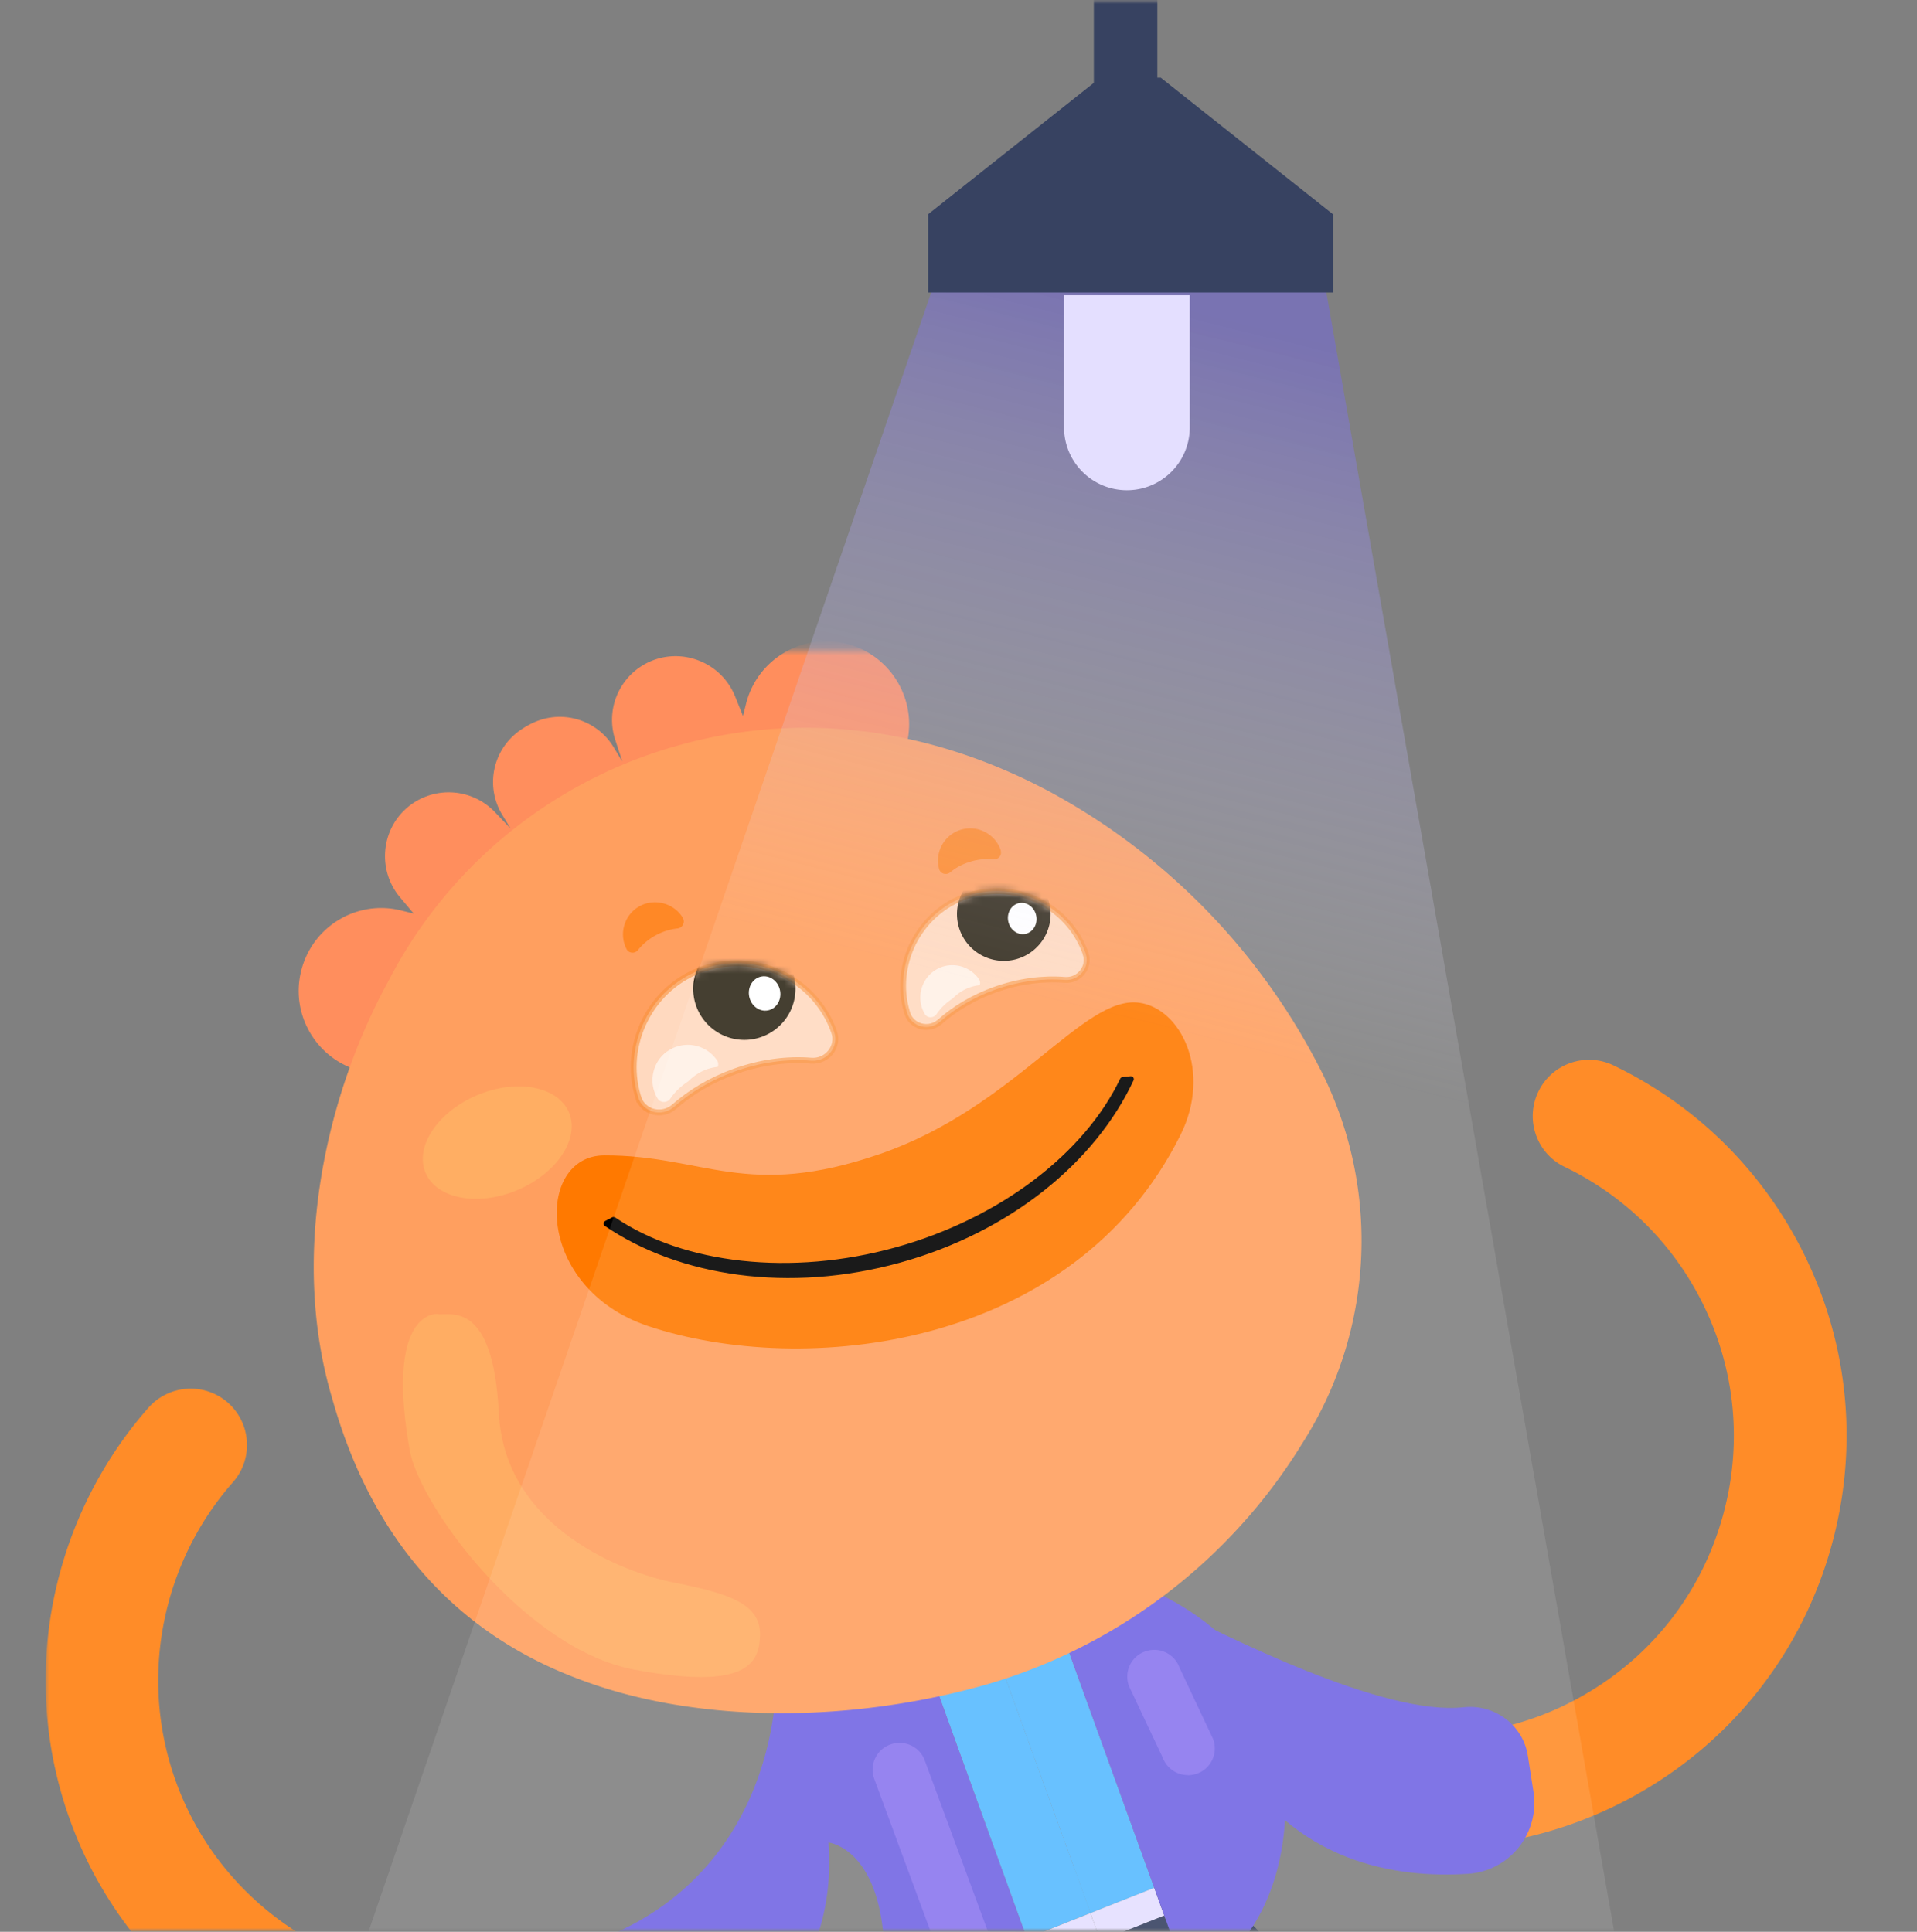 <svg xmlns="http://www.w3.org/2000/svg" width="253" height="255" fill="none"><rect width="100%" height="100%" fill="#808080" stroke="none"/><mask id="a" width="253" height="255" x="0" y="0" maskUnits="userSpaceOnUse" style="mask-type:alpha"><path fill="#D9D9D9" d="M0 0h253v255H0z"/></mask><g mask="url(#a)"><mask id="b" width="375" height="255" x="-52" y="0" maskUnits="userSpaceOnUse" style="mask-type:alpha"><path fill="#E4DFFF" d="M-52 29c0-16.016 12.984-29 29-29h317c16.016 0 29 12.984 29 29v226H-52V29Z"/></mask><g mask="url(#b)"><g clip-path="url(#c)"><mask id="d" width="270" height="316" x="6" y="85" maskUnits="userSpaceOnUse" style="mask-type:luminance"><path fill="#fff" d="M275.553 85.816H6v314.666h269.553V85.816Z"/></mask><g mask="url(#d)"><path fill="#FF8C28" d="M195.359 243.496a7.423 7.423 0 0 1-7.358-6.488c-.522-4.067 2.358-7.801 6.425-8.323 5.063-.649 9.921-2.279 14.415-4.826 9.162-5.19 15.744-13.656 18.545-23.799 2.801-10.143 1.487-20.792-3.703-29.954-3.987-7.025-9.921-12.579-17.184-16.076-3.703-1.772-5.253-6.219-3.481-9.921 1.772-3.703 6.218-5.254 9.921-3.482 10.001 4.811 18.181 12.453 23.672 22.122 7.152 12.627 8.972 27.263 5.111 41.251-3.861 13.988-12.944 25.634-25.555 32.786-6.187 3.497-12.864 5.744-19.858 6.646a6.319 6.319 0 0 1-.95.064ZM60.29 276.076c-24.969 0-47.502-17.358-53.04-42.739-3.67-16.82.95-34.574 12.343-47.518a7.437 7.437 0 0 1 10.49-.664c3.07 2.721 3.37 7.421.665 10.491-8.276 9.399-11.63 22.295-8.972 34.511 4.636 21.251 25.697 34.748 46.933 30.112a39.664 39.664 0 0 0 8.797-3.038c3.703-1.788 8.134-.238 9.937 3.449a7.42 7.42 0 0 1-3.465 9.921 54.76 54.76 0 0 1-12.105 4.178 54.01 54.01 0 0 1-11.598 1.25l.015.047Z"/><path fill="#7265E3" d="M162.494 231.597c8.196 14.399 21.9 16.362 31.267 15.744 5.491-.363 9.478-5.38 8.624-10.823l-.744-4.747c-.633-4.082-4.415-6.867-8.513-6.408-10.507 1.155-31.267-9.368-39.764-13.656l9.13 19.89Z"/><path fill="#57BAFF" d="M136.623 205.741a65.309 65.309 0 0 0-9.779-.443l17.073 47.233 8.418-3.339-15.712-43.451Z"/><path fill="#374261" d="m243.194 343.657-77.061-88.707a9.384 9.384 0 0 0-12.31-1.629l-.174-.491-8.418 3.339 3.829 10.586a52.7 52.7 0 0 0 1.978-.855c.285.459.585.902.949 1.314l77.061 88.69a9.341 9.341 0 0 0 7.073 3.228 9.345 9.345 0 0 0 6.139-2.294 9.388 9.388 0 0 0 .934-13.229v.048Z"/><path fill="#2A10AC" d="m134.866 254.098-3.18 3.307 3.813-1.519-.649-1.788h.016Z"/><path fill="#57BAFF" d="m141.86 246.818-15.016-41.537a62.32 62.32 0 0 0-9.257.997l17.279 47.787.649 1.788 8.418-3.339-2.057-5.712-.016.016Z"/><path fill="#1E1E1E" d="m162.747 249.241-1.44-3.608-8.972 3.56 1.314 3.655 9.082-3.607h.016Z"/><path fill="#E4DFFF" d="m143.917 252.531-8.418 3.339 1.314 3.639 8.418-3.338-1.013-2.785-.316-.855h.015Z"/><path fill="#E4DFFF" d="m152.335 249.191-8.418 3.339 1.314 3.655 8.418-3.338-1.314-3.656Z"/><path fill="#7265E3" d="M168.634 228.67c-3.007-13.75-17.011-21.076-32.011-22.928l17.77 49.164c1.424 3.94 6.63 4.921 9.288 1.661a.125.125 0 0 1 .063-.063c5.95-7.326 7.057-17.881 4.89-27.818v-.016Zm-52.439-22.092-14.938 1.266c4.7 21.552-3.45 41.821-23.292 48.562-2.373.807-3.56 3.434-2.547 5.728l3.402 7.706c2.12 4.795 7.88 6.773 12.469 4.241 8.323-4.62 19.288-13.972 18.054-30.872 0 0 7.801.807 7.374 16.963-.174 6.377 5.127 11.488 11.488 11.029a79.024 79.024 0 0 0 3.56-.332c4.494-.506 7.358-5.064 5.807-9.32l-19.985-55.287c-.459.095-.933.174-1.377.285l-.015.031Z"/><path fill="#AF8FFF" d="M156.782 234.317a3.554 3.554 0 0 1-3.339-2.326l-4.446-9.43c-.681-1.836.253-3.893 2.104-4.558 1.836-.68 3.893.254 4.557 2.105l4.447 9.447c.68 1.835-.253 3.892-2.105 4.557a3.769 3.769 0 0 1-1.234.221l.016-.016Zm-29.084 27.152c-1.455 0-2.8-.886-3.338-2.326l-8.972-24.305c-.681-1.836.253-3.893 2.104-4.557 1.836-.681 3.893.253 4.557 2.104l8.972 24.305a3.55 3.55 0 0 1-2.104 4.573 3.78 3.78 0 0 1-1.235.222l.016-.016Z" opacity=".4"/><path fill="#FF8E5D" d="m119.074 100.515-45.397 18.244-6.93-11.535a8.301 8.301 0 0 1 2.847-11.409 8.302 8.302 0 0 1 11.41 2.849l1.123 1.851-.934-2.88a8.41 8.41 0 0 1 4.716-10.364c4.335-1.82 9.351.285 11.107 4.652l1.045 2.595.395-1.598c1.456-5.855 7.374-9.415 13.245-7.944 5.854 1.456 9.415 7.406 7.959 13.26l-.57 2.263v.032l-.016-.016Z"/><path fill="#FF8E5D" d="m49.99 141.987 37.453-31.489-5.98-9.953-.95-1.598c-2.374-3.94-7.469-5.222-11.409-2.848a8.32 8.32 0 0 0-2.848 11.409l1.123 1.851-2.088-2.184c-3.023-3.149-7.96-3.465-11.377-.712-3.656 2.975-4.146 8.387-1.124 11.979l1.804 2.151-1.598-.395c-5.855-1.487-11.773 2.073-13.245 7.943-1.471 5.855 2.09 11.789 7.96 13.26l2.263.57h.031-.016v.016Z"/><path fill="#FF9F5F" fill-rule="evenodd" d="M89.627 98.365c17.026-4.747 33.957-1.883 49.053 6.218 15.602 8.482 28.181 21.584 36.061 37.534 7.532 15.617 6.409 34.02-2.974 48.578-9.479 15.364-24.321 26.662-41.632 31.678-17.706 5.032-38.071 5.254-53.768-.744-15.95-5.965-27.216-18.149-32.501-36.947-5.57-18.561-1.092-39.717 7.484-55.351a61.596 61.596 0 0 1 38.293-30.966h-.016Z" clip-rule="evenodd"/><path fill="#FF7900" fill-rule="evenodd" d="M150.294 132.352c-7.358-.949-16.345 13.814-34.099 19.954-17.754 6.139-23.292.158-36.457.205-9.13.032-9.162 17.533 5.807 22.533 20.333 6.804 56.078 3.212 70.24-25.207 4.193-8.402.079-16.757-5.475-17.485h-.016Z" clip-rule="evenodd"/><path fill="#000" fill-rule="evenodd" stroke="#000" stroke-linecap="round" stroke-linejoin="round" stroke-width=".775" d="M80.987 161.038c9.162 6.203 23.419 7.848 37.328 3.987 13.909-3.861 25.128-12.532 29.875-22.469.617-.063.538-.079 1.06-.111-4.953 10.634-16.093 19.859-30.603 23.862-14.51 4.003-28.877 1.82-38.593-4.794.49-.269.427-.19.902-.475h.032Z" clip-rule="evenodd"/><path fill="#fff" stroke="#F9913D" stroke-miterlimit="10" stroke-width=".775" d="M84.231 144.852s-.047-.158-.063-.237c-1.962-6.693 1.63-14.02 8.133-16.536 7.168-2.785 15.191.902 17.77 8.086 0 0 0 .032.016.048.696 1.962-.95 3.971-3.038 3.797-3.181-.253-6.662.19-10.127 1.44-3.086 1.108-5.776 2.722-7.944 4.636-1.582 1.393-4.114.792-4.747-1.234Z" opacity=".6"/><mask id="e" width="28" height="20" x="83" y="127" maskUnits="userSpaceOnUse" style="mask-type:luminance"><path fill="#fff" d="M84.231 144.852s-.047-.158-.063-.237c-1.962-6.693 1.63-14.02 8.133-16.536 7.168-2.785 15.191.902 17.77 8.086 0 0 0 .032.016.048.696 1.962-.95 3.971-3.038 3.797-3.181-.253-6.662.19-10.127 1.44-3.086 1.108-5.776 2.722-7.944 4.636-1.582 1.393-4.114.792-4.747-1.234Z"/></mask><g mask="url(#e)"><path fill="#30291A" stroke="#30291A" stroke-miterlimit="10" stroke-width=".775" d="M98.235 136.878a6.361 6.361 0 1 0 0-12.722 6.361 6.361 0 0 0 0 12.722Z"/></g><path fill="#fff" d="M88.076 138.777a4.663 4.663 0 0 1 6.567 1.203c.174.269.174.569.095.838-.49.063-.965.158-1.456.332-.98.349-1.803.934-2.5 1.63a.12.12 0 0 0-.063.032c-.934.633-1.693 1.377-2.247 2.199-.411.602-1.297.602-1.677 0 0-.031-.032-.047-.048-.079-1.218-2.057-.633-4.778 1.314-6.155h.015Z" opacity=".6"/><path fill="#fff" d="M101.353 133.373c1.123-.222 1.836-1.403 1.592-2.638-.245-1.234-1.353-2.055-2.476-1.833-1.123.223-1.835 1.403-1.591 2.638.244 1.234 1.352 2.055 2.475 1.833Z"/><path fill="#fff" stroke="#F9913D" stroke-miterlimit="10" stroke-width=".775" d="M119.739 133.729s-.047-.143-.063-.206c-1.788-6.108 1.487-12.77 7.405-15.064 6.535-2.532 13.83.823 16.188 7.374v.047c.633 1.788-.871 3.624-2.754 3.465-2.895-.237-6.076.175-9.225 1.298-2.816 1.013-5.269 2.484-7.231 4.225-1.44 1.282-3.75.712-4.32-1.124v-.015Z" opacity=".6"/><mask id="f" width="25" height="19" x="119" y="117" maskUnits="userSpaceOnUse" style="mask-type:luminance"><path fill="#fff" d="M119.739 133.729s-.047-.143-.063-.206c-1.788-6.108 1.487-12.77 7.405-15.064 6.535-2.532 13.83.823 16.188 7.374v.047c.633 1.788-.871 3.624-2.754 3.465-2.895-.237-6.076.175-9.225 1.298-2.816 1.013-5.269 2.484-7.231 4.225-1.44 1.282-3.75.712-4.32-1.124v-.015Z"/></mask><g mask="url(#f)"><path fill="#30291A" stroke="#30291A" stroke-miterlimit="10" stroke-width=".775" d="M132.477 126.45a5.791 5.791 0 1 0 0-11.583 5.791 5.791 0 0 0 0 11.583Z"/></g><path fill="#fff" d="M123.236 128.191c1.947-1.393 4.652-.886 5.982 1.091a.87.87 0 0 1 .079.76 5.404 5.404 0 0 0-1.314.301c-.902.316-1.645.838-2.278 1.487a.121.121 0 0 0-.064.032 7.502 7.502 0 0 0-2.041 2.009c-.38.538-1.187.554-1.535 0 0-.016-.031-.047-.031-.063-1.108-1.867-.57-4.351 1.202-5.617Z" opacity=".6"/><path fill="#fff" d="M135.313 123.276c1.02-.202 1.667-1.276 1.445-2.399-.223-1.123-1.23-1.87-2.25-1.668-1.02.202-1.667 1.276-1.445 2.399.222 1.123 1.229 1.87 2.25 1.668Z"/><path fill="#FF7900" d="M90.15 121.227s-.032-.048-.032-.064c-1.108-1.867-3.545-2.595-5.507-1.645-2.152 1.044-3.006 3.655-1.915 5.775.301.57 1.108.617 1.504.111a7.662 7.662 0 0 1 2.468-2.01 7.695 7.695 0 0 1 2.738-.838c.648-.063 1.044-.776.727-1.345l.016.016Zm41.947-8.94s0-.047-.032-.079c-.696-2.057-2.927-3.275-5.047-2.737a4.252 4.252 0 0 0-3.07 5.253c.174.633.949.839 1.456.427a7.505 7.505 0 0 1 2.832-1.455 7.752 7.752 0 0 1 2.848-.253c.649.063 1.187-.538.981-1.171l.032.015Z" opacity=".6"/><path fill="#FFCE6B" d="M75.101 146.846c1.44 3.466-1.614 8.055-6.835 10.254-5.222 2.184-10.634 1.155-12.105-2.294-1.456-3.466 1.614-8.055 6.835-10.254 5.222-2.199 10.634-1.155 12.105 2.294Z" opacity=".3"/><path fill="#FFAD63" fill-rule="evenodd" d="M57.87 173.478c1.661.158 7.215-1.772 7.959 13.007.743 15.143 16.393 21.109 23.292 22.454 7.168 1.408 11.203 2.816 11.187 6.804-.032 3.987-1.994 7.342-16.488 4.668-14.51-2.659-28.435-21.631-29.748-28.989-2.912-16.362 2.136-18.134 3.813-17.976v.032h-.015Z" clip-rule="evenodd"/></g></g><path fill="url(#g)" fill-opacity=".5" d="m147.331 26.855-22.566 6.314L-.293 397.516H238.06l-63.489-361.64-27.241-9.02Z"/><path fill="#374261" d="M122.487 38.613h53.438V28.284L153.2 10.258h-7.987l-22.726 18.026v10.329Z"/><path fill="#E4DFFF" d="M157.022 38.969v17.536a8.294 8.294 0 0 1-8.296 8.206 8.299 8.299 0 0 1-8.297-8.206V38.97h16.593Z"/><path fill="#374261" d="M144.361-26.637h8.383v51.698h-8.383z"/></g></g><defs><linearGradient id="g" x1="127.053" x2="81.59" y1="33.498" y2="214.74" gradientUnits="userSpaceOnUse"><stop stop-color="#7265E3"/><stop offset=".5" stop-color="#fff" stop-opacity=".2"/></linearGradient><clipPath id="c"><path fill="#fff" d="M6 84.644h269.553v315.837H6z"/></clipPath></defs></svg>